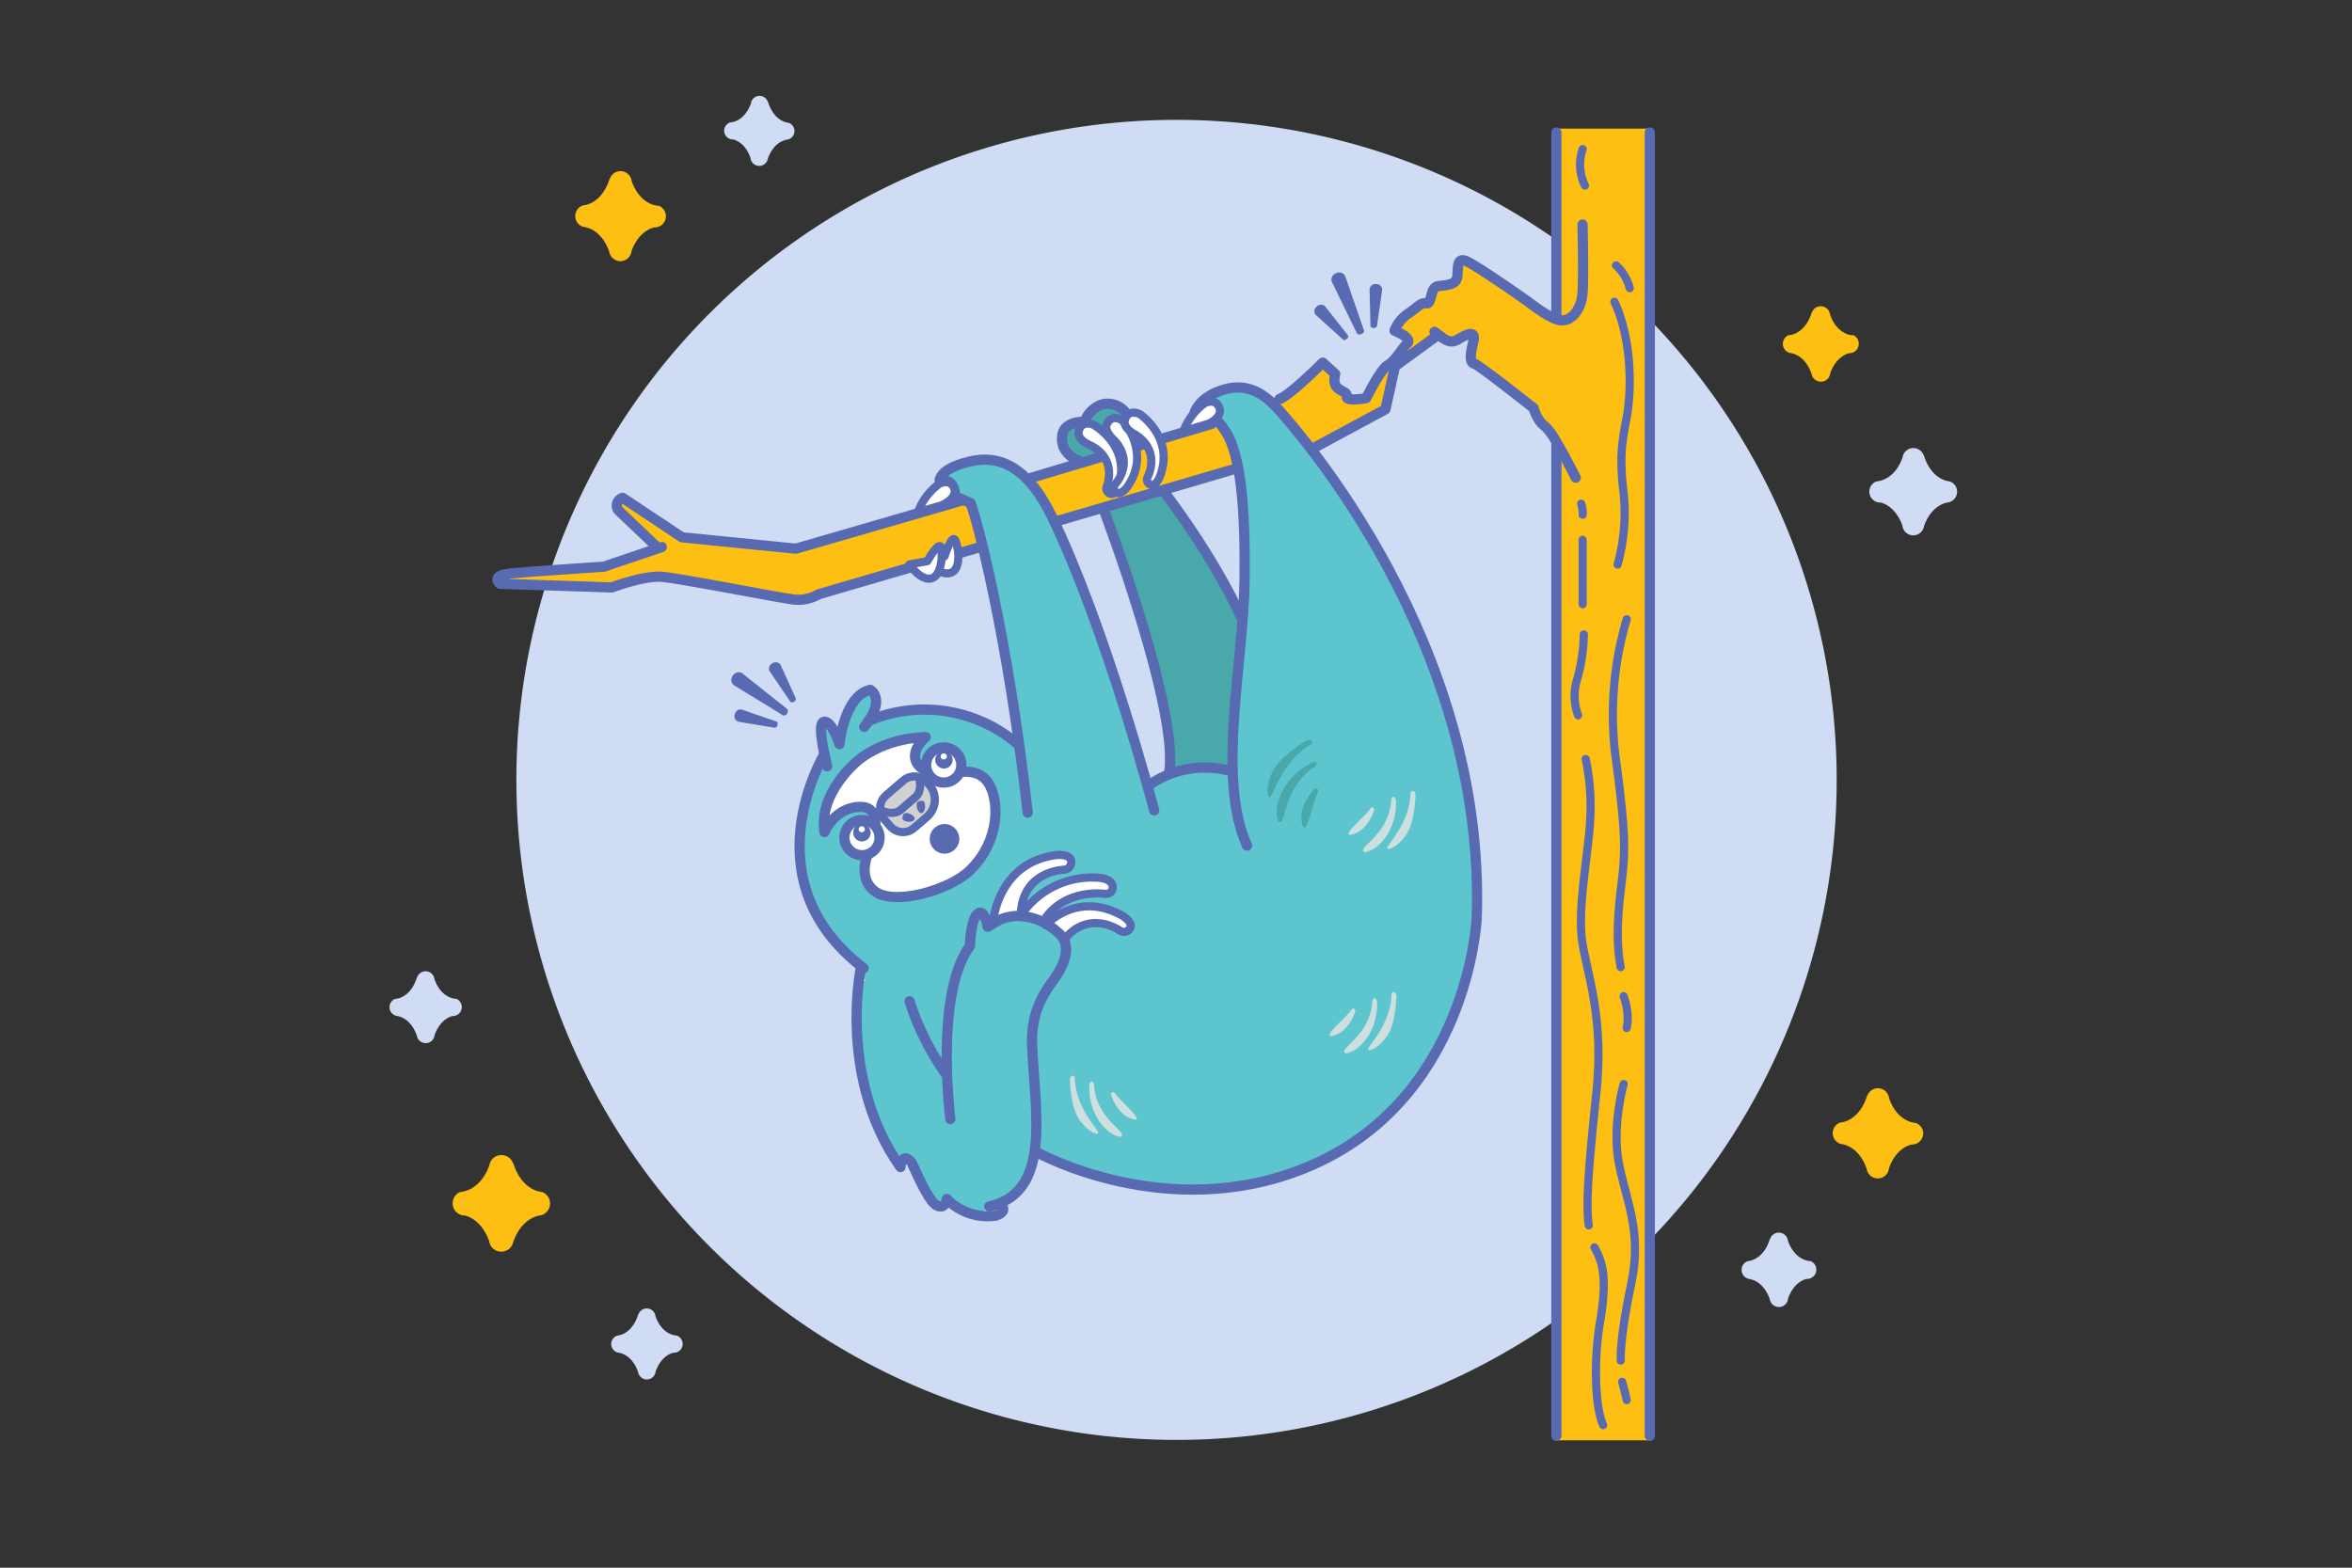 <svg xmlns="http://www.w3.org/2000/svg" viewBox="0 0 576 384"><rect x="0" y="0" width="576" height="384" fill="#333333" stroke="none"/><defs><style>.cls-1{isolation:isolate;}.cls-2,.cls-3{fill:#d0dbf4;}.cls-2{fill-rule:evenodd;}.cls-4{fill:#fcbf12;}.cls-5{fill:#586ab1;}.cls-11,.cls-16,.cls-6{fill:#fff;}.cls-12,.cls-13,.cls-6{stroke:#586ab2;}.cls-10,.cls-11,.cls-12,.cls-13,.cls-15,.cls-6{stroke-linecap:round;stroke-linejoin:round;}.cls-12,.cls-13,.cls-15,.cls-6{stroke-width:2px;}.cls-10,.cls-13,.cls-15,.cls-7{fill:none;}.cls-8{fill:#49a8aa;}.cls-9{fill:#5cc5cd;}.cls-10,.cls-11,.cls-15{stroke:#586ab1;}.cls-10,.cls-11{stroke-width:2.5px;}.cls-12{fill:#d1d1d1;}.cls-14{fill:#586ab2;}.cls-17{mix-blend-mode:multiply;}.cls-18{fill:#cedfe0;}</style></defs><title>unsupported-browser-error-2-spot-hero</title><g class="cls-1"><g id="Layer_1" data-name="Layer 1"><path class="cls-2" d="M288.13,352.7A161.67,161.67,0,1,0,126.46,191,161.67,161.67,0,0,0,288.13,352.7Z"/><path class="cls-3" d="M459.57,117.9l0,0,.23,0a2.61,2.61,0,0,1,.42-.08c3.62-.78,5.2-4.26,5.71-5.76a2.67,2.67,0,0,1,5.2-.42l0-.23s1.24,5.27,5.68,6.4a2.62,2.62,0,0,1,.57.11,3.23,3.23,0,0,0,.33.06l-.06,0a2.67,2.67,0,0,1-.19,5l.1,0c-4.14.48-5.85,4.38-6.38,5.93a2.67,2.67,0,0,1-5.29-.19c-.5-1.45-2-4.67-5.26-5.62h-.15a2.67,2.67,0,0,1-.9-5.19Z"/><path class="cls-4" d="M453.69,82.12h0l-.2,0a2.08,2.08,0,0,0-.36-.06c-3.14-.68-4.51-3.7-4.95-5a2.3,2.3,0,0,0-4.5-.37l0-.2S442.62,81,438.77,82a2.1,2.1,0,0,0-.5.09l-.28,0,.05,0a2.31,2.31,0,0,0,.17,4.33l-.09,0c3.58.41,5.07,3.79,5.53,5.14a2.31,2.31,0,0,0,4.58-.17c.43-1.26,1.71-4,4.56-4.87h.13a2.32,2.32,0,0,0,.77-4.5Z"/><path class="cls-4" d="M161.18,50.46h0L161,50.4a3.11,3.11,0,0,0-.44-.08c-3.73-.82-5.34-4.42-5.87-6a2.75,2.75,0,0,0-5.36-.45l0-.24s-1.3,5.43-5.88,6.58a2.36,2.36,0,0,0-.6.11c-.11,0-.22,0-.33.06l.06,0a2.75,2.75,0,0,0,.17,5.15l-.1,0c4.26.51,6,4.54,6.56,6.14a2.75,2.75,0,0,0,5.45-.17c.53-1.49,2.06-4.81,5.46-5.78h.15a2.76,2.76,0,0,0,1-5.35Z"/><path class="cls-3" d="M178.78,30h0l.18,0a1.86,1.86,0,0,1,.34-.06c2.9-.61,4.18-3.4,4.6-4.6a2.13,2.13,0,0,1,4.16-.32l0-.18s1,4.23,4.53,5.15a1.71,1.71,0,0,1,.46.09l.26.05h-.05a2.14,2.14,0,0,1-.16,4l.08,0c-3.32.37-4.71,3.48-5.14,4.73a2.14,2.14,0,0,1-4.24-.17c-.4-1.17-1.56-3.76-4.2-4.53h-.12a2.14,2.14,0,0,1-.7-4.16Z"/><path class="cls-5" d="M332.25,81.54l-6.13-12.62a1.65,1.65,0,0,1,1.09-2h0a1.66,1.66,0,0,1,2.21.67L334,80.83s.29.67-.64,1S332.25,81.54,332.25,81.54Z"/><path class="cls-5" d="M335.62,79.68l-.21-8.88A1.43,1.43,0,0,1,337,69.58h0a1.45,1.45,0,0,1,1.51,1.32l-1.27,8.83s0,.64-.88.61S335.62,79.68,335.62,79.68Z"/><path class="cls-5" d="M330,82l-5.52-7a1.43,1.43,0,0,0-2,.09h0a1.43,1.43,0,0,0-.31,2l6.63,6s.41.49,1.06-.1A.65.65,0,0,0,330,82Z"/><path class="cls-6" d="M231.23,123.45c-6.53,4.12-3,10.52-3,10.52a1.34,1.34,0,0,1-.82,1.81c-1.22.4-2.15-1.82-2.15-1.82-3.91-9.68,4.84-15.5,4.84-15.5s2.69-1.37,3.6,1.25C234.48,121.85,231.23,123.45,231.23,123.45Z"/><path class="cls-4" d="M112.74,292h0l.26-.05a3.26,3.26,0,0,1,.47-.09c4-.87,5.8-4.76,6.37-6.43a3,3,0,0,1,5.8-.47l0-.26s1.38,5.88,6.33,7.15a3.4,3.4,0,0,1,.65.12l.36.07-.07,0a3,3,0,0,1-.21,5.58l.11,0c-4.61.53-6.53,4.88-7.12,6.61a3,3,0,0,1-5.9-.21c-.56-1.62-2.2-5.22-5.87-6.28h-.17a3,3,0,0,1-1-5.79Z"/><path class="cls-3" d="M165.7,327.14h0l-.18,0a2,2,0,0,0-.34-.06c-3-.64-4.23-3.47-4.65-4.68a2.16,2.16,0,0,0-4.22-.34l0-.19s-1,4.28-4.61,5.2a1.86,1.86,0,0,0-.47.09l-.26.05.05,0a2.16,2.16,0,0,0,.15,4.05l-.08,0c3.36.39,4.76,3.56,5.18,4.82a2.17,2.17,0,0,0,4.3-.15c.41-1.18,1.6-3.8,4.28-4.57H165a2.17,2.17,0,0,0,.73-4.22Z"/><path class="cls-4" d="M469.12,275.06l.05,0-.24,0a3,3,0,0,0-.43-.09c-3.74-.82-5.35-4.42-5.87-6a2.75,2.75,0,0,0-5.36-.46l0-.24s-1.29,5.43-5.88,6.58a3.84,3.84,0,0,0-.59.11,3.43,3.43,0,0,1-.34.06l.07,0a2.75,2.75,0,0,0,.17,5.15l-.1,0c4.26.51,6,4.53,6.55,6.14a2.75,2.75,0,0,0,5.46-.17c.52-1.5,2.05-4.82,5.45-5.78h.16a2.77,2.77,0,0,0,2.77-2.75A2.74,2.74,0,0,0,469.12,275.06Z"/><path class="cls-3" d="M443.28,308.89h0l-.2,0a2,2,0,0,0-.35-.06c-3.09-.67-4.43-3.63-4.86-4.9a2.26,2.26,0,0,0-4.42-.36l0-.2s-1,4.48-4.83,5.45a2,2,0,0,0-.49.09l-.28.05.05,0a2.27,2.27,0,0,0,.17,4.25l-.09,0c3.52.4,5,3.72,5.43,5a2.26,2.26,0,0,0,4.49-.16c.43-1.23,1.68-4,4.48-4.78h.13a2.27,2.27,0,0,0,.76-4.42Z"/><rect class="cls-7" x="0.24" y="0.52" width="575.16" height="382.6"/><path class="cls-8" d="M285.45,193.56s2.79-9.11-3.72-35.16a267.85,267.85,0,0,0-15.07-44.28s-6.89-1.86-6.51-6.69,4.28-3.54,4.28-3.54,2-4.56,5.65-4.88,7.18,3,8.11,5.07S283,116.91,283,116.91s20.28,27.72,25.67,42.24l-1.48,38.51Z"/><path class="cls-4" d="M122.75,142.68l25.95,1.68,11.17-2.8,27.35,4.19s10.32,1.95,13.11,0l74.23-23.44,49.4-14,15.35-8.1,3.07-9.76,7.81-6.7,2-1.68s.83,2,2.51,1.4A45.48,45.48,0,0,1,360,82.4l-.28,5,13.68,10.32s2.79,6.14,5.58,6.42l2.23,4.74V352.8h22.88V31.5H380.89V78.77L359.4,64s-2.79-1.11-2.79,1.4.56,4.74-2.51,4.74-4.47,3.35-4.47,3.35l-7.81,5.86s0,2.51,1.4,2.51,2.51,1.68.55,3.07a36.35,36.35,0,0,0-4.46,4.19l-4.19,7s-2.79,2.51-4.18,2a4,4,0,0,1-2-2.23s-2.51-1.68-2.51-3.35c0,0-1.39-5-3.07-3.63S312.24,98,312.24,98L218.75,126.5l-23.44,7.25-27.63-2.23-15.07-10.05s-3.63.84-.56,4.19S161,134,161,134l-13.39,4.74-22,1.68S119.12,140.17,122.75,142.68Z"/><path class="cls-9" d="M254.56,281.75c-3,12.09-13.2,13.58-13.2,13.58s1.86,3.54-8.38-.56c-3.24.22-3.35.75-9.67-10.23-1.4-2.43-2.29,1.2-4.42-2.05-11.44-17.44-9.07-37.11-9.07-39.48s1.54-2.52,1.54-2.52l.6-.41-2.6-4.84s-10.24-4.84-12.84-21.58,5.21-27.54,5.21-27.54-1.12-6.32-.19-8.56,4.09,3.35,4.09,3.35c.56-7.07,6.14-13.76,8.19-11.35s0,6.7,0,6.7c19.54-7.63,35.16,5.4,35.16,5.4A365.53,365.53,0,0,0,237.82,124l-4.46-1.67.37-2.6c.38-2.6-3-3.17-3-3.17a16.14,16.14,0,0,1,18.42-1.3c8.56,5.77,15.63,29.58,15.63,29.58l16.37,47.44c4.84-5.95,19-3.72,19-3.72l1.48-.56c-.37-4.09,2.42-43.16,3.35-59.16s-6.51-26-6.51-26c2-3-1.67-5.39-1.67-5.39,8.37-5.95,17.39,2.88,17.39,2.88s24.28,29,34.05,56.65,15,44.47,13.3,72.19c0,0-8,47.07-42.79,57.67s-62.7-4.28-62.7-4.28Z"/><path class="cls-10" d="M251.68,199.05c-4.94-44.07-12.58-72.4-14-75.85l-3.57-1.54"/><path class="cls-10" d="M282.66,198.49s-11.8-44.73-25.14-72.13c-5.61-11.52-12.36-15.24-20.28-13.26s-7.07,4.93-7.07,4.93"/><path class="cls-10" d="M293.39,101.19s2.92-1.45,6.73,4.43,4.86,19.11,4.68,36.16c-.22,20.71-6.92,48.7.59,65.35"/><path class="cls-10" d="M292.57,101s1-3.46,6.36-5.32,9.75-.37,14.24,4.71S364.05,157.42,361.64,225c0,0-2,44.66-41.77,61-34.08,14-65.86-3.72-65.86-3.72"/><path class="cls-6" d="M289.88,105.49a14.81,14.81,0,0,1,5.18-6.75s2.69-1.37,3.6,1.25c.75,2.14-2.5,3.74-2.5,3.74"/><path class="cls-10" d="M270.26,124.73s18.89,49.83,16,64.86"/><path class="cls-10" d="M284.77,120.08s12.35,15.79,19.49,31.8"/><path class="cls-10" d="M202.59,187.7s-2.75-10.36-.86-10.9,3.86,5.49,3.86,5.49,1.12-11.92,7.54-13.32c0,0,4.06,2.25-1.48,9.07"/><path class="cls-6" d="M256.12,226.63s7.43-8.59,18.69-2.36c0,0,2.65,1.52,2,3a1.73,1.73,0,0,1-2.43.76s-7.55-5.51-13.77,2.12"/><path class="cls-6" d="M250.11,224.07a21,21,0,0,1,19.6-9s3,.4,2.78,2.42c-.18,1.84-2.18,1.42-2.18,1.42s-9.62-1.28-14.64,6.48"/><path class="cls-6" d="M243.17,226s1-14.63,15.46-16.55c0,0,3.32-.4,3.68,1.35a1.88,1.88,0,0,1-1.63,2.24s-10.21.09-10.7,10.85"/><path class="cls-11" d="M226.7,180.54s-4.23,3.49-1.95,6.7,9.05,2.18,9.05,2.18,5.4-1.78,8.14,2.21,3.3,14.12-4.51,21.66c-5,4.79-18.6,8.72-23.33,4.92s-.9-10.51-.9-10.51,3.92-10.07-2.44-10.06-8.84,6.18-8.84,6.18c-1.54-9.57,7.92-17.29,7.92-17.29S215.65,180.91,226.7,180.54Z"/><path class="cls-10" d="M232.75,274.12s-3.49-26.9,3.34-40.09a20.29,20.29,0,0,1,1.46-2.34s.11-6.3,1.83-7.82,2.5,3.15,2.5,3.15l2.22-1.35a11.3,11.3,0,0,1,5.58-1.31,14.68,14.68,0,0,1,9.33,4s5.22,3.1-1,11.67c-2.94,4-5.55,8.55-5.24,16.07.69,16.63,4.87,35.91-10.5,39.42"/><path class="cls-10" d="M281.1,192.53a23.83,23.83,0,0,1,20.36-3.64"/><path class="cls-12" d="M219.74,191.72h5.58a4.15,4.15,0,0,1,4.15,4.15v.78a5.6,5.6,0,0,1-5.6,5.6h-4.13a4.15,4.15,0,0,1-4.15-4.15v-2.23A4.15,4.15,0,0,1,219.74,191.72Z" transform="translate(-74.62 192.41) rotate(-40.63)"/><path class="cls-13" d="M225.15,190.76c.38,1.7.2,3.49-.9,4.44l-3.74,3.21c-1.14,1-3,.83-4.69.15"/><path class="cls-14" d="M222.39,199.19c1,.25,1.71.89,1.58,1.45s-1.06.79-2.06.55-1-.71-.85-1.26S221.38,199,222.39,199.19Z"/><path class="cls-14" d="M224.49,197.39c.09,1,.62,1.83,1.19,1.78s.95-.93.86-2-.55-1.07-1.12-1S224.41,196.36,224.49,197.39Z"/><line class="cls-10" x1="259.29" y1="127.52" x2="301.67" y2="115.08"/><path class="cls-10" d="M201.89,184.72s-18.73,30.86,9.62,52.44"/><path class="cls-10" d="M212.59,176.63A35.1,35.1,0,0,1,249,182.08"/><line class="cls-10" x1="251.68" y1="117.29" x2="296.74" y2="103.82"/><path class="cls-6" d="M267,109.07c6.91,3.45,4,10.17,4,10.17a1.36,1.36,0,0,0,1,1.73c1.24.27,2-2,2-2,2.95-10-6.34-15-6.34-15s-2.81-1.1-3.46,1.6C263.64,107.79,267,109.07,267,109.07Z"/><path class="cls-6" d="M272.76,107.73c5.34,5.59.31,10.92.31,10.92a1.35,1.35,0,0,0,.36,2c1.08.68,2.52-1.24,2.52-1.24,6.17-8.43-.9-16.22-.9-16.22s-2.27-2-3.8.34C270,105.38,272.76,107.73,272.76,107.73Z"/><path class="cls-6" d="M278,106.43c6.53,4.11,3,10.52,3,10.52a1.34,1.34,0,0,0,.82,1.81c1.22.4,2.15-1.82,2.15-1.82,3.91-9.68-4.84-15.51-4.84-15.51s-2.69-1.36-3.6,1.26C274.72,104.82,278,106.43,278,106.43Z"/><path class="cls-10" d="M264.08,112.8s-4.66-1.59-3.91-6.28c.56-3.49,5.44-3.21,5.44-3.21a6.88,6.88,0,0,1,4.47-4.3,5.58,5.58,0,0,1,5.72,2.23"/><line class="cls-10" x1="381.15" y1="77.66" x2="381.15" y2="32.45"/><line class="cls-10" x1="381.15" y1="351.7" x2="381.15" y2="109.19"/><path class="cls-10" d="M240.05,134,200.5,145.56a10,10,0,0,1-6,1.31c-3.35-.37-27.91-5.21-32.37-5.58s-12.28,2.6-12.28,2.6L122.45,143s-2.51-2,2.51-2.51,22.88-1.68,22.88-1.68L162.08,134"/><path class="cls-10" d="M235.59,122.59,194.91,134.4,167,131.61l-14.51-9.67a2,2,0,0,0-1.12,3l9,8.56"/><line class="cls-10" x1="404.03" y1="351.7" x2="404.03" y2="32.45"/><path class="cls-10" d="M313.33,97.75c2.51-.84,10.61-8.93,10.61-8.93L327,91.61s-.84,2.51.83,3.63,2,.84,2,2,4.74.28,4.74.28,3.63-7.25,5.3-8.09,3.35-3.91,4.75-5.3S341.52,81,341.52,81a9.06,9.06,0,0,1,3.35-4.19c2.51-1.67,3.07-2.79,4.46-2.51s.84-3.91,2.79-4.19,4.47-.28,4.75-2.23-.28-5,2.23-3.91,12.56,8.1,14.51,9.49,6.14,4.75,8.65,5,5-2.52,5.3-6.7,0-16.75,0-16.75"/><path class="cls-10" d="M385.89,117s-2.72-5.44-5-9.2a14.2,14.2,0,0,0-2.51-3.36c-2-1.4-2.8-4.47-2.8-4.47s-13.39-10.6-14.51-10.88-1.11-1.95-.28-5.3-1.95-1.68-3.9-.56-3.35-.28-5.58-1.95"/><polyline class="cls-10" points="321.7 109.75 339.29 100.26 341.63 89.73 351.29 82.68"/><path class="cls-13" d="M229.91,117.43s4.61-1.12,4.19,4.88"/><path class="cls-15" d="M387.59,132.22V148"/><path class="cls-15" d="M387.22,123.38a7,7,0,0,1,.37,2.7"/><path class="cls-10" d="M210.84,237s-5.76,27,9.68,48.87c0,0,.18-3.72,2.6-1.3.38.37,3.91,9.3,6.14,10.61s2.61-1.49,2.61-1.49a13.93,13.93,0,0,0,11.9,4.09s3-.74,1.49-2.6"/><circle class="cls-11" cx="211.1" cy="205.17" r="4.31"/><circle class="cls-11" cx="231.12" cy="187.38" r="4.31"/><path class="cls-6" d="M227.12,137.94s2.64,2.51,4.89,2.51c3.35,0,2.93-5.3,2.09-7.82s-2.79,3.63-2.79,3.63Z"/><path class="cls-6" d="M222.68,138.27s2.08,3,4.29,3.43c3.28.66,3.92-4.62,3.59-7.25s-3.45,3-3.45,3Z"/><path class="cls-5" d="M191.6,175.13l-11.95-7.34a1.66,1.66,0,0,1-.17-2.3h0a1.65,1.65,0,0,1,2.22-.62l11,8.74s.61.4,0,1.23A.75.75,0,0,1,191.6,175.13Z"/><path class="cls-5" d="M193.45,171.74l-5-7.37a1.44,1.44,0,0,1,.69-1.88h0a1.44,1.44,0,0,1,2,.31l3.68,8.12s.34.54-.42,1A.65.65,0,0,1,193.45,171.74Z"/><path class="cls-5" d="M190,176.68l-8.4-2.89a1.43,1.43,0,0,0-1.64,1.15h0a1.43,1.43,0,0,0,.8,1.83l8.8,1.47s.61.19.84-.66S190,176.68,190,176.68Z"/><circle class="cls-5" cx="211.08" cy="203.98" r="2.14"/><circle class="cls-5" cx="231.17" cy="186.12" r="2.14"/><circle class="cls-16" cx="211.04" cy="203.12" r="0.75"/><circle class="cls-16" cx="231.12" cy="185.29" r="0.75"/><circle class="cls-5" cx="231.31" cy="205.47" r="3.63"/><path class="cls-8" d="M320.12,181.3s-6.41,3.72-8.34,7.44-1.54,6.67-.77,6.54,2.83-8.85,10.27-13.09C321.28,182.19,321.79,180.91,320.12,181.3Z"/><path class="cls-8" d="M320.77,187.07s-6.93,3.34-8.09,10.91c0,0-.25,4,1,3.33s1-8.21,7.57-13c0,0,1.54-.77,1.15-1.41S320.77,187.07,320.77,187.07Z"/><path class="cls-8" d="M321.92,193.23s-4,3.85-3.08,8.34,2.82-5.65,3.72-7.19S321.92,193.23,321.92,193.23Z"/><g class="cls-17"><path class="cls-18" d="M262,264.29s.12,6.63,2.19,9.75,4.54,4.11,4.77,3.45-5.68-6.05-5.76-13.71C263.17,263.78,262.4,262.82,262,264.29Z"/><path class="cls-18" d="M266.76,266.3s-.41,6.87,5,11.06c0,0,3,1.93,3.05.65s-6-4.37-6.83-11.55c0,0,.07-1.54-.6-1.52S266.76,266.3,266.76,266.3Z"/><path class="cls-18" d="M272.08,268.08s1.27,4.78,5.17,6-3.18-4.66-4-6S272.08,268.08,272.08,268.08Z"/></g><g class="cls-17"><path class="cls-18" d="M342,243.82s-.11,6.64-2.18,9.76-4.55,4.11-4.78,3.45,5.69-6.06,5.76-13.72C340.84,243.31,341.62,242.35,342,243.82Z"/><path class="cls-18" d="M337.25,245.84s.41,6.86-5,11.06c0,0-3,1.93-3.05.65s6-4.38,6.83-11.56c0,0-.07-1.53.6-1.51S337.25,245.84,337.25,245.84Z"/><path class="cls-18" d="M331.94,247.61s-1.28,4.79-5.18,6,3.19-4.66,4-6S331.94,247.61,331.94,247.61Z"/></g><path class="cls-10" d="M231.68,263.12a65.56,65.56,0,0,1-8.93-17.86"/><path class="cls-3" d="M111.65,244.66l0,0a1.25,1.25,0,0,1-.19,0l-.35-.07c-3-.64-4.28-3.51-4.71-4.75a2.19,2.19,0,0,0-4.28-.34l0-.2s-1,4.35-4.68,5.29a2.41,2.41,0,0,0-.48.08l-.26,0,.05,0a2.2,2.2,0,0,0,.15,4.12l-.08,0c3.41.39,4.83,3.61,5.26,4.89a2.2,2.2,0,0,0,4.36-.16c.42-1.19,1.63-3.85,4.34-4.64h.13a2.2,2.2,0,0,0,.73-4.27Z"/><g class="cls-17"><path class="cls-18" d="M346.67,194.54s-.12,6.63-2.19,9.76-4.54,4.1-4.78,3.45,5.69-6.06,5.76-13.72C345.46,194,346.24,193.07,346.67,194.54Z"/><path class="cls-18" d="M341.88,196.55s.4,6.87-5,11.07c0,0-3,1.93-3.05.64s6-4.37,6.83-11.55c0,0-.07-1.54.6-1.52S341.88,196.55,341.88,196.55Z"/><path class="cls-18" d="M336.56,198.33s-1.28,4.78-5.17,6,3.18-4.67,4-6S336.56,198.33,336.56,198.33Z"/></g><path class="cls-15" d="M388.33,185.91a55.9,55.9,0,0,1,1.12,14.52c-.37,8.55-3.35,22.32-1.86,30.88s5.21,18.6,3.35,36.46-2.61,26.79-1.86,32.38"/><path class="cls-15" d="M390.47,305.54a17.6,17.6,0,0,1,1.4,3.07c.56,1.68,1.67,5.3,0,15.07s-1.21,21.21.74,25.4"/><path class="cls-15" d="M386.47,175.22a13.55,13.55,0,0,1-.28-8.66,42.3,42.3,0,0,0,1.68-11.16"/><path class="cls-15" d="M388.15,45.45a11.66,11.66,0,0,1-.56-8.93"/><path class="cls-15" d="M398.38,151.68a82.15,82.15,0,0,0-2.61,34.61c2.61,19.72,2.24,22.69,1.12,32s-.74,14.51,0,18.6"/><path class="cls-15" d="M397.63,244s1.59,4.19.75,7.81"/><path class="cls-15" d="M397.63,265.54s-3,10.42-1.11,19.72,5.6,16.56,3,29c-3,14.14-2.6,19-2.6,19"/><path class="cls-15" d="M397.26,338.47s.75,2.61,1.12,4.47"/><path class="cls-15" d="M396.15,138.29a47.64,47.64,0,0,0,1.48-17.49c-1.11-8.93-.37-12.65.75-18.61s1.49-18.6-3-28.28"/><path class="cls-15" d="M395.77,65a11.46,11.46,0,0,1,3.35,5.59"/></g></g></svg>